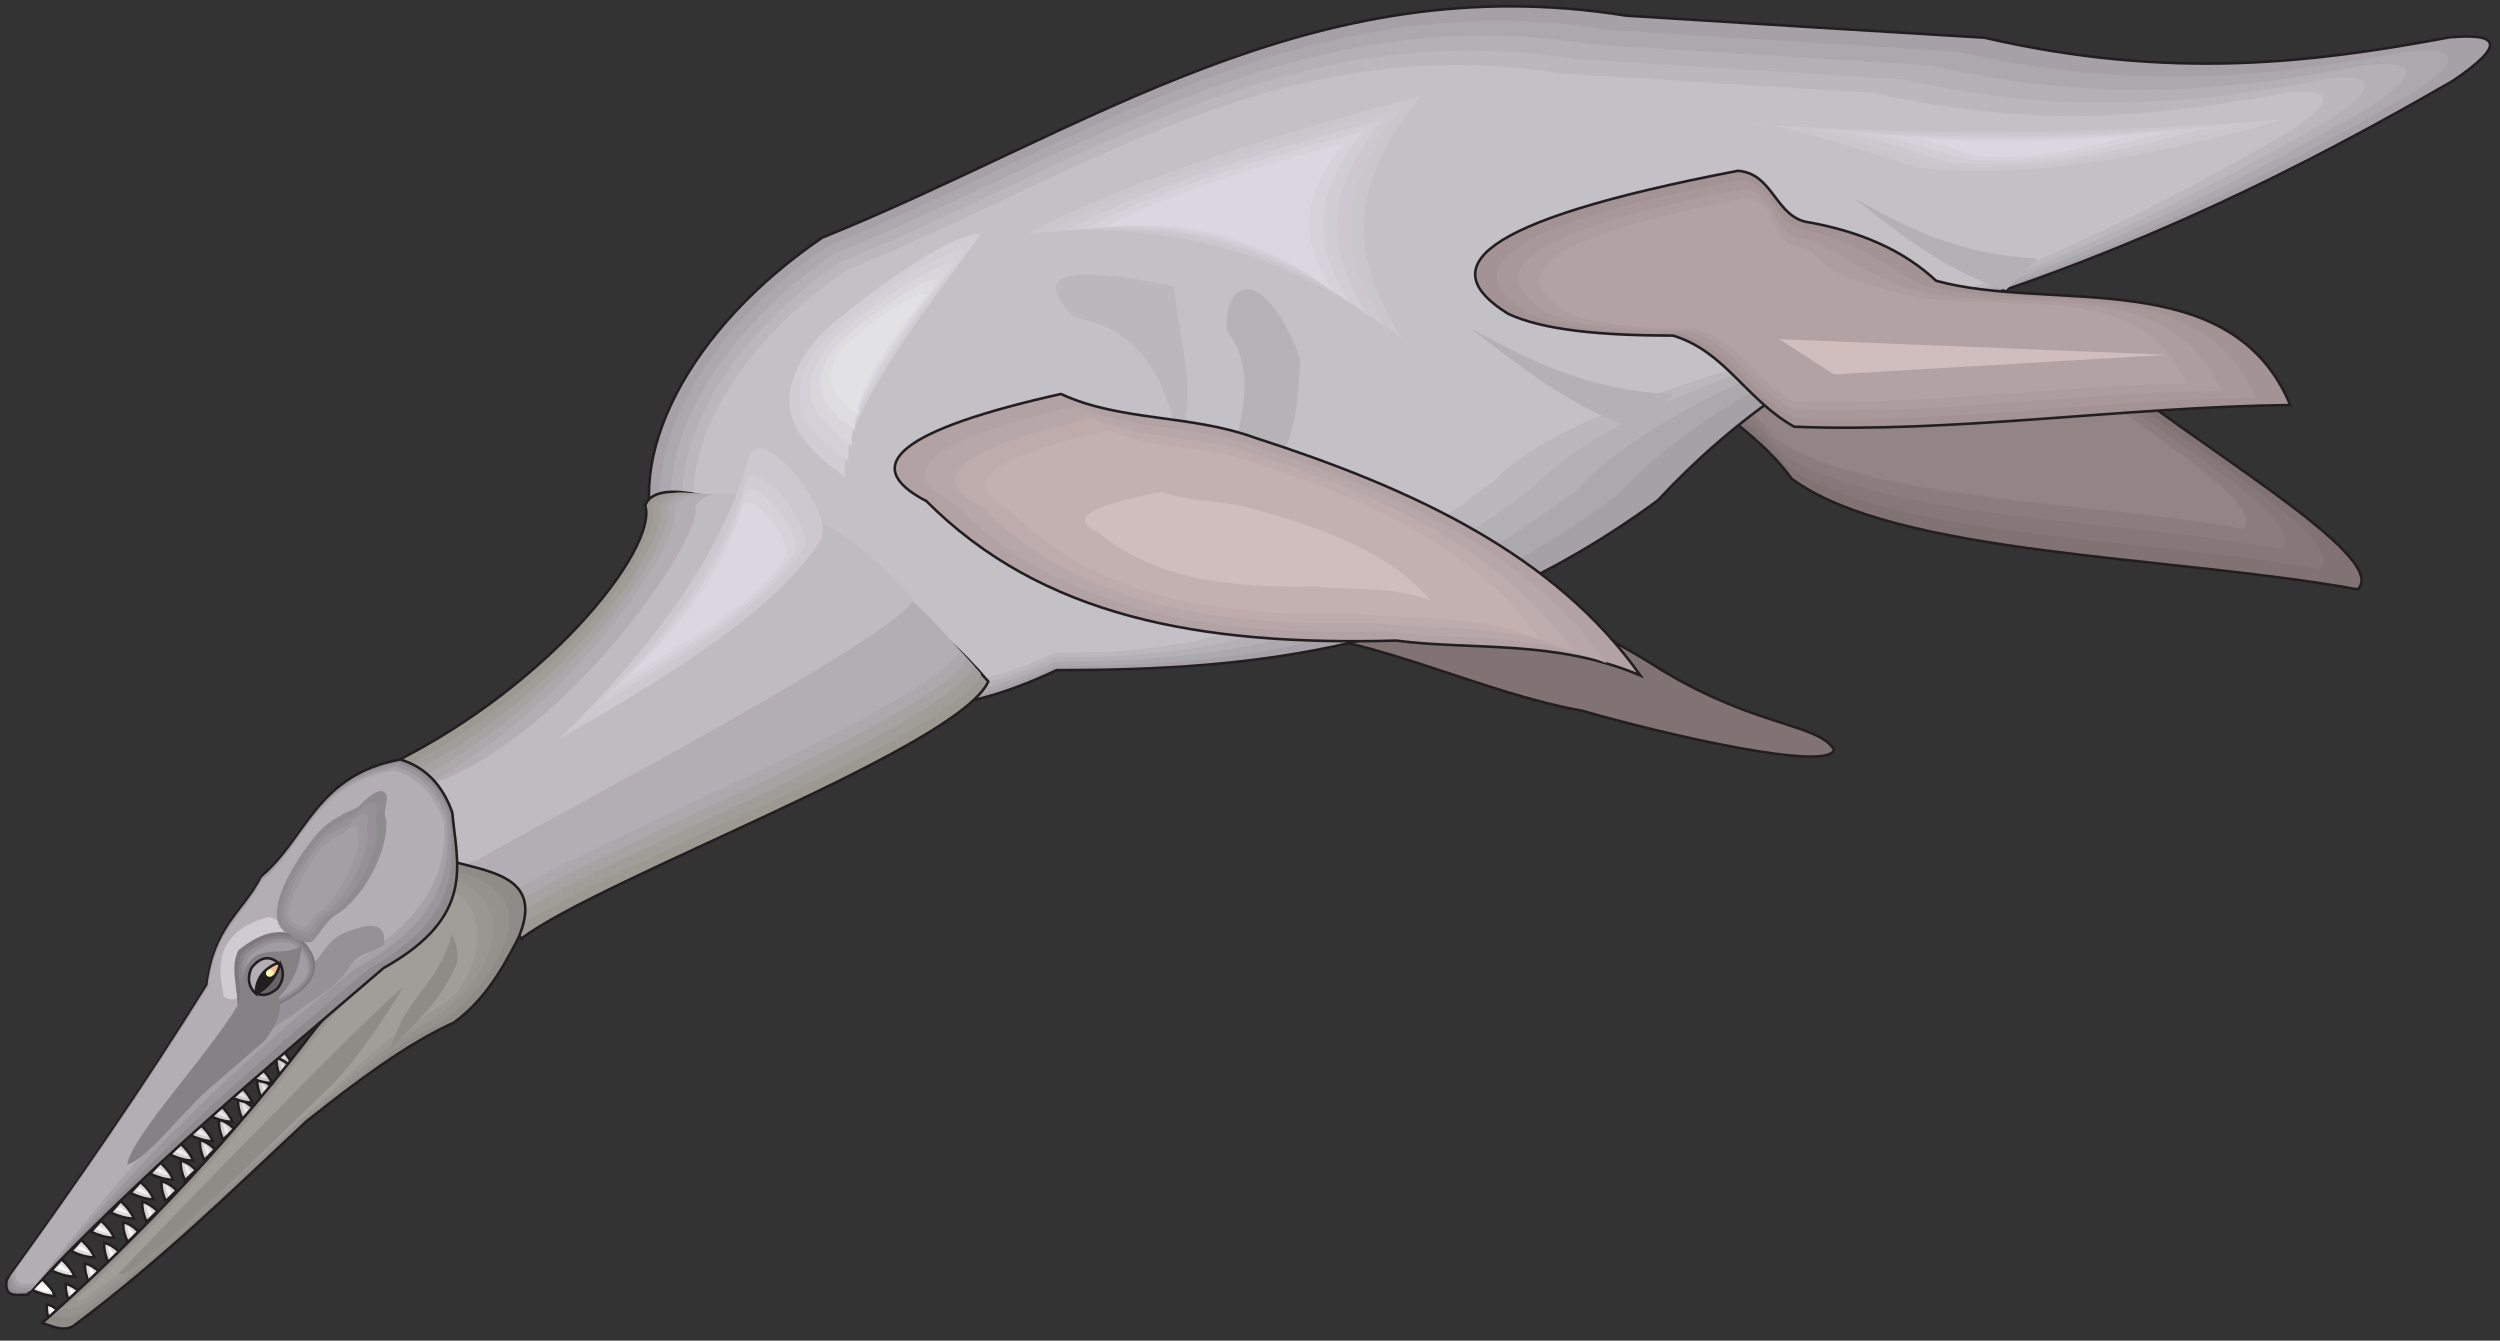 <?xml version="1.0" encoding="UTF-8" standalone="no"?>
<!-- Created with Inkscape (http://www.inkscape.org/) -->

<svg
   xmlns:dc="http://purl.org/dc/elements/1.1/"
   xmlns:cc="http://creativecommons.org/ns#"
   xmlns:rdf="http://www.w3.org/1999/02/22-rdf-syntax-ns#"
   xmlns:svg="http://www.w3.org/2000/svg"
   xmlns="http://www.w3.org/2000/svg"
   xmlns:sodipodi="http://sodipodi.sourceforge.net/DTD/sodipodi-0.dtd"
   xmlns:inkscape="http://www.inkscape.org/namespaces/inkscape"
   id="svg6929"
   version="1.1"
   inkscape:version="0.48.1 "
   width="258.75"
   height="138.75"
   xml:space="preserve"
   sodipodi:docname="Palonius_Philarchus.pdf"><rect width="100%" height="100%" fill="#333333" stroke="none"/><defs
     id="defs6933"><clipPath
       clipPathUnits="userSpaceOnUse"
       id="clipPath6945"><path
         d="M 0,0 862,0 862,462 0,462 0,0 z"
         id="path6947" /></clipPath></defs><sodipodi:namedview
     pagecolor="#ffffff"
     bordercolor="#666666"
     borderopacity="1"
     objecttolerance="10"
     gridtolerance="10"
     guidetolerance="10"
     inkscape:pageopacity="0"
     inkscape:pageshadow="2"
     inkscape:window-width="640"
     inkscape:window-height="480"
     id="namedview6931"
     showgrid="false"
     inkscape:zoom="1.8550725"
     inkscape:cx="129.375"
     inkscape:cy="69.375"
     inkscape:window-x="321"
     inkscape:window-y="102"
     inkscape:window-maximized="0"
     inkscape:current-layer="g6937" /><g
     id="g6937"
     inkscape:groupmode="layer"
     inkscape:label="Palonius_Philarchus"
     transform="matrix(1.25,0,0,-1.25,0,138.75)"><g
       id="g6939"
       transform="scale(0.24,0.24)"><g
         id="g6941"><g
           id="g6943"
           clip-path="url(#clipPath6945)"><path
             d="m 442.762,244.191 c -50.223,8.84 -100.692,5.278 -83.5,32.047 12.156,4.297 51.574,13.016 90.746,8.961 41.015,-17.926 83.254,-28.117 123.285,-53.902 32.789,-19.77 53.664,-18.293 59.434,-27.383 -1.473,-7.855 -57.957,5.035 -86.938,13.387 -34.383,6.137 -69.871,24.679 -103.027,26.89"
             style="fill:#817374;fill-opacity:1;fill-rule:nonzero;stroke:none"
             id="path6949" /><path
             d="m 442.762,244.191 c -50.223,8.84 -100.692,5.278 -83.5,32.047 12.156,4.297 51.574,13.016 90.746,8.961 41.015,-17.926 83.254,-28.117 123.285,-53.902 32.789,-19.77 53.664,-18.293 59.434,-27.383 -1.473,-7.855 -57.957,5.035 -86.938,13.387 -34.383,6.137 -69.871,24.679 -103.027,26.89 z"
             style="fill:none;stroke:#231f20;stroke-opacity:1;stroke-width:0.9;stroke-linecap:butt;stroke-linejoin:miter;stroke-miterlimit:4;stroke-dasharray:none"
             id="path6951" /><path
             d="m 631.621,376.922 c -23.945,-9.086 -49.117,-16.945 -51.082,-45.309 12.281,-11.297 27.629,-20.383 37.574,-34.258 35.981,-26.644 131.27,-26.519 195.246,-38.187 12.282,11.176 -59.679,51.816 -89.519,77.727 -16.332,3.683 -32.047,-2.336 -48.75,10.925 -14.488,9.7 -27.871,34.996 -43.469,29.102"
             style="fill:#817374;fill-opacity:1;fill-rule:nonzero;stroke:none"
             id="path6953" /><path
             d="m 631.621,376.922 c -23.945,-9.086 -49.117,-16.945 -51.082,-45.309 12.281,-11.297 27.629,-20.383 37.574,-34.258 35.981,-26.644 131.27,-26.519 195.246,-38.187 12.282,11.176 -59.679,51.816 -89.519,77.727 -16.332,3.683 -32.047,-2.336 -48.75,10.925 -14.488,9.7 -27.871,34.996 -43.469,29.102 z"
             style="fill:none;stroke:#231f20;stroke-opacity:1;stroke-width:0.9;stroke-linecap:butt;stroke-linejoin:miter;stroke-miterlimit:4;stroke-dasharray:none"
             id="path6955" /><path
             d="m 628.676,377.289 c -22.473,-8.594 -46.293,-16.086 -48.137,-42.73 11.664,-10.68 26.031,-19.399 35.367,-32.414 34.012,-25.047 124.02,-25.047 184.313,-35.977 11.668,10.559 -56.364,48.871 -84.481,73.305 -15.351,3.437 -30.207,-2.211 -46.05,10.312 -13.629,9.211 -26.278,33.031 -41.012,27.504"
             style="fill:#867879;fill-opacity:1;fill-rule:nonzero;stroke:none"
             id="path6957" /><path
             d="m 625.852,377.66 c -21.243,-8.105 -43.594,-15.105 -45.313,-40.277 10.93,-9.945 24.559,-18.172 33.277,-30.449 31.926,-23.575 116.532,-23.454 173.266,-33.766 10.926,9.945 -52.926,45.922 -79.449,68.883 -14.488,3.316 -28.367,-2.086 -43.223,9.699 -12.894,8.594 -24.805,31.066 -38.558,25.91"
             style="fill:#8b7d7e;fill-opacity:1;fill-rule:nonzero;stroke:none"
             id="path6959" /><path
             d="m 622.902,377.902 c -19.769,-7.488 -40.765,-14.117 -42.363,-37.57 10.191,-9.457 22.965,-17.066 31.191,-28.488 29.84,-22.102 109.043,-22.102 162.211,-31.801 10.192,9.332 -49.609,43.098 -74.414,64.586 -13.507,3.07 -26.523,-1.965 -40.523,9.086 -12.031,8.105 -23.082,29.101 -36.102,24.187"
             style="fill:#938485;fill-opacity:1;fill-rule:nonzero;stroke:none"
             id="path6961" /><path
             d="m 227.75,272.063 c -13.754,32.167 10.066,77.23 55.871,108.417 92.465,37.454 168.965,93.934 277.395,76.622 41.257,-2.579 82.394,-5.157 123.656,-7.614 63.73,-14.734 113.094,-8.718 160.367,0.121 16.578,1.477 20.262,-2.086 1.231,-14.976 C 793.836,404.301 737.594,376.43 670.918,355.68 630.395,340.945 598.344,318.23 571.945,289.867 501.09,237.805 432.695,231.297 364.543,231.297 291.234,197.039 290.742,243.945 227.75,272.063"
             style="fill:#a5a1a7;fill-opacity:1;fill-rule:nonzero;stroke:none"
             id="path6963" /><path
             d="m 227.75,272.063 c -13.754,32.167 10.066,77.23 55.871,108.417 92.465,37.454 168.965,93.934 277.395,76.622 41.257,-2.579 82.394,-5.157 123.656,-7.614 63.73,-14.734 113.094,-8.718 160.367,0.121 16.578,1.477 20.262,-2.086 1.231,-14.976 C 793.836,404.301 737.594,376.43 670.918,355.68 630.395,340.945 598.344,318.23 571.945,289.867 501.09,237.805 432.695,231.297 364.543,231.297 291.234,197.039 290.742,243.945 227.75,272.063 z"
             style="fill:none;stroke:#231f20;stroke-opacity:1;stroke-width:0.9;stroke-linecap:butt;stroke-linejoin:miter;stroke-miterlimit:4;stroke-dasharray:none"
             id="path6965" /><path
             d="m 231.434,272.309 c -13.387,31.308 9.824,75.144 54.273,105.351 89.887,36.465 164.18,91.227 269.535,74.528 40.031,-2.579 79.942,-5.032 119.973,-7.489 62.012,-14.242 109.902,-8.472 155.828,0.121 16.086,1.477 19.77,-2.086 1.227,-14.488 C 781.309,400.863 726.664,373.73 661.953,353.594 622.535,339.348 583.117,318.844 557.578,291.34 488.688,240.75 430.484,232.77 364.297,232.77 293.078,199.496 292.586,245.051 231.434,272.309"
             style="fill:#aca9ae;fill-opacity:1;fill-rule:nonzero;stroke:none"
             id="path6967" /><path
             d="m 235.117,272.676 c -13.015,30.328 9.578,72.812 52.68,102.281 87.183,35.238 159.387,88.406 261.551,72.199 38.804,-2.457 77.73,-4.789 116.535,-7.246 60.168,-13.875 106.707,-8.226 151.281,0.246 15.473,1.352 19.035,-2.086 1.106,-14.121 C 768.785,397.305 715.859,371.152 652.988,351.504 614.801,337.629 568.016,319.457 543.211,292.813 476.41,243.699 428.398,234.246 364.176,234.246 c -69.137,-32.293 -69.625,11.91 -129.059,38.43"
             style="fill:#b3b0b6;fill-opacity:1;fill-rule:nonzero;stroke:none"
             id="path6969" /><path
             d="m 238.801,273.043 c -12.524,29.348 9.332,70.605 51.082,99.09 84.605,34.258 154.601,85.828 253.695,69.988 37.574,-2.332 75.274,-4.668 112.973,-7 58.328,-13.383 103.39,-7.98 146.617,0.246 15.102,1.352 18.543,-1.965 1.105,-13.75 -47.89,-27.75 -99.343,-53.168 -160.25,-72.199 C 606.941,336.035 552.91,320.07 528.844,294.285 464.008,246.645 426.188,235.719 363.93,235.719 296.883,204.406 296.391,247.258 238.801,273.043"
             style="fill:#bab7bd;fill-opacity:1;fill-rule:nonzero;stroke:none"
             id="path6971" /><path
             d="m 242.609,273.289 c -12.281,28.488 8.961,68.516 49.485,96.02 81.906,33.273 149.566,83.125 245.59,67.902 36.468,-2.336 72.941,-4.543 109.41,-6.879 56.488,-12.891 100.203,-7.613 142.074,0.246 14.613,1.352 17.93,-1.965 1.105,-13.262 -46.418,-26.886 -96.269,-51.57 -155.214,-69.988 -35.977,-13.012 -97.254,-26.519 -120.582,-51.566 -62.625,-46.168 -90.379,-58.449 -150.793,-58.571 -64.957,-30.207 -65.329,11.297 -121.075,36.098"
             style="fill:#c3c0c6;fill-opacity:1;fill-rule:nonzero;stroke:none"
             id="path6973" /><path
             d="m 639.48,394.234 c 18.665,-10.683 38.313,-20.015 63.485,-20.875 -3.559,-3.683 -7.242,-7.242 -10.926,-10.925 -19.773,6.015 -36.101,19.031 -52.559,31.8"
             style="fill:#b3b0b6;fill-opacity:1;fill-rule:nonzero;stroke:none"
             id="path6975" /><path
             d="m 370.559,352.977 c 21.98,-3.438 31.683,-20.379 36.101,-43.465 6.879,18.91 0.246,33.152 -1.594,54.148 -41.875,8.719 -47.398,3.07 -34.507,-10.683"
             style="fill:#bab7bd;fill-opacity:1;fill-rule:nonzero;stroke:none"
             id="path6977" /><path
             d="m 423.238,348.434 c 12.157,-15.469 3.071,-35.606 -1.226,-56.848 20.508,6.141 25.539,17.312 26.523,47.394 -11.91,31.801 -26.402,28.118 -25.297,9.454"
             style="fill:#b5b2b8;fill-opacity:1;fill-rule:nonzero;stroke:none"
             id="path6979" /><path
             d="m 599.574,403.566 c -92.465,-17.683 -104.254,-33.89 -79.203,-49.359 12.031,-5.648 32.539,-7.492 56.852,-7.492 18.05,-5.524 24.929,-21.856 41.75,-31.434 55.382,-2.207 112.726,6.754 171.179,7.492 -20.507,48.868 -82.398,31.922 -122.183,42.852 -11.418,10.684 -26.278,16.945 -43.715,20.137 -11.789,1.472 -12.277,16.945 -24.68,17.804"
             style="fill:#a39394;fill-opacity:1;fill-rule:nonzero;stroke:none"
             id="path6981" /><path
             d="m 599.574,403.566 c -92.465,-17.683 -104.254,-33.89 -79.203,-49.359 12.031,-5.648 32.539,-7.492 56.852,-7.492 18.05,-5.524 24.929,-21.856 41.75,-31.434 55.382,-2.207 112.726,6.754 171.179,7.492 -20.507,48.868 -82.398,31.922 -122.183,42.852 -11.418,10.684 -26.278,16.945 -43.715,20.137 -11.789,1.472 -12.277,16.945 -24.68,17.804 z"
             style="fill:none;stroke:#231f20;stroke-opacity:1;stroke-width:0.9;stroke-linecap:butt;stroke-linejoin:miter;stroke-miterlimit:4;stroke-dasharray:none"
             id="path6983" /><path
             d="M 600.801,400.375 C 514.598,383.922 503.672,368.816 527,354.453 c 11.176,-5.281 30.332,-7 52.926,-7 16.824,-5.035 23.207,-20.383 38.926,-29.223 51.574,-2.089 104.988,6.383 159.386,7 -19.156,45.551 -77.605,28.852 -114.812,38.922 -18.664,10.067 -24.926,15.84 -40.524,18.911 -11.05,1.347 -10.679,16.574 -22.101,17.312"
             style="fill:#a89899;fill-opacity:1;fill-rule:nonzero;stroke:none"
             id="path6985" /><path
             d="m 601.906,397.305 c -79.816,-15.227 -89.886,-29.223 -68.273,-42.61 10.312,-4.91 27.996,-6.382 48.996,-6.382 15.594,-4.79 21.488,-18.911 35.976,-27.137 47.891,-1.965 97.254,5.894 147.723,6.508 -17.805,42.117 -72.816,25.664 -107.324,35.117 -26.031,9.211 -23.699,14.613 -37.574,17.437 -10.313,1.227 -8.84,16.328 -19.524,17.067"
             style="fill:#ad9d9e;fill-opacity:1;fill-rule:nonzero;stroke:none"
             id="path6987" /><path
             d="m 603.133,394.234 c -73.555,-14.121 -82.887,-26.89 -62.992,-39.293 9.578,-4.418 25.91,-5.89 45.187,-5.89 14.367,-4.301 19.77,-17.317 33.156,-24.926 43.961,-1.719 89.516,5.402 135.934,6.016 -16.332,38.8 -68.152,22.593 -99.832,31.308 -33.523,8.473 -22.473,13.387 -34.629,15.965 -9.457,1.227 -7.121,16.082 -16.824,16.82"
             style="fill:#b3a2a3;fill-opacity:1;fill-rule:nonzero;stroke:none"
             id="path6989" /><path
             d="m 319.602,289.621 c -23.946,12.402 -8.473,24.68 46.414,36.957 20.754,-9.574 44.699,-6.996 66.925,-15.101 54.52,-17.559 103.637,-40.399 132.985,-82.02 -29.594,12.523 -57.711,8.594 -84.235,12.031 -67.785,-1.84 -122.304,8.227 -162.089,48.133"
             style="fill:#b3a2a3;fill-opacity:1;fill-rule:nonzero;stroke:none"
             id="path6991" /><path
             d="m 319.602,289.621 c -23.946,12.402 -8.473,24.68 46.414,36.957 20.754,-9.574 44.699,-6.996 66.925,-15.101 54.52,-17.559 103.637,-40.399 132.985,-82.02 -29.594,12.523 -57.711,8.594 -84.235,12.031 -67.785,-1.84 -122.304,8.227 -162.089,48.133 z"
             style="fill:none;stroke:#231f20;stroke-opacity:1;stroke-width:0.9;stroke-linecap:butt;stroke-linejoin:miter;stroke-miterlimit:4;stroke-dasharray:none"
             id="path6993" /><path
             d="m 329.18,288.637 c -21.981,11.297 -7.739,22.472 42.484,33.769 18.91,-8.718 40.77,-6.386 61.152,-13.754 49.856,-16.086 94.676,-36.957 121.567,-75.023 -27.137,11.422 -52.801,7.738 -76.992,11.051 -62.012,-1.719 -111.864,7.367 -148.211,43.957"
             style="fill:#b8a7a8;fill-opacity:1;fill-rule:nonzero;stroke:none"
             id="path6995" /><path
             d="m 338.633,287.656 c -19.891,10.192 -7,20.383 38.558,30.574 17.192,-7.859 36.961,-5.773 55.504,-12.402 45.067,-14.609 85.832,-33.519 110.145,-68.023 -24.559,10.312 -47.887,7 -69.867,9.945 -56.243,-1.594 -101.309,6.754 -134.34,39.906"
             style="fill:#beacad;fill-opacity:1;fill-rule:nonzero;stroke:none"
             id="path6997" /><path
             d="m 348.09,286.672 c -17.805,9.211 -6.266,18.297 34.625,27.383 15.351,-7 33.156,-5.157 49.734,-11.172 40.524,-13.016 76.992,-29.961 98.848,-61.028 -22.102,9.333 -42.977,6.387 -62.625,8.965 -50.469,-1.351 -90.867,6.141 -120.582,35.852"
             style="fill:#c3b1b2;fill-opacity:1;fill-rule:nonzero;stroke:none"
             id="path6999" /><path
             d="m 379.277,278.57 c -11.05,4.789 -3.929,9.453 21.614,14.243 9.578,-3.684 20.629,-2.7 30.945,-5.77 25.293,-6.754 48.012,-15.594 61.641,-31.555 -13.75,4.785 -26.77,3.313 -39.047,4.664 -31.438,-0.738 -56.731,3.071 -75.153,18.418"
             style="fill:#d0bdbe;fill-opacity:1;fill-rule:nonzero;stroke:none"
             id="path7001" /><path
             d="m 179.859,138.715 c 28.489,21.242 150.668,65.691 161.106,88.652 -37.328,43.836 -111.742,78.34 -118.371,60.781 4.664,-14.734 -34.754,-65.199 -93.571,-91.968 16.946,-19.766 33.891,-37.817 50.836,-57.465"
             style="fill:#9c9892;fill-opacity:1;fill-rule:nonzero;stroke:none"
             id="path7003" /><path
             d="m 179.859,138.715 c 28.489,21.242 150.668,65.691 161.106,88.652 -37.328,43.836 -111.742,78.34 -118.371,60.781 4.664,-14.734 -34.754,-65.199 -93.571,-91.968 16.946,-19.766 33.891,-37.817 50.836,-57.465 z"
             style="fill:none;stroke:#231f20;stroke-opacity:1;stroke-width:0.9;stroke-linecap:butt;stroke-linejoin:miter;stroke-miterlimit:4;stroke-dasharray:none"
             id="path7005" /><path
             d="m 179.859,143.262 c 28.489,20.136 148.215,64.953 158.653,86.683 -36.348,43.344 -106.586,75.024 -113.465,57.957 4.668,-14 -37.207,-69.496 -96.024,-94.914 15.227,-22.347 31.188,-37.328 50.836,-49.726"
             style="fill:#a19d99;fill-opacity:1;fill-rule:nonzero;stroke:none"
             id="path7007" /><path
             d="m 179.859,147.805 c 28.489,18.906 145.758,64.215 156.196,84.718 -35.364,42.856 -101.43,71.707 -108.43,55.012 4.547,-13.14 -39.785,-73.672 -98.602,-97.617 13.629,-25.047 28.364,-37.082 50.836,-42.113"
             style="fill:#a7a3a2;fill-opacity:1;fill-rule:nonzero;stroke:none"
             id="path7009" /><path
             d="m 179.859,152.223 c 28.489,17.804 143.301,63.605 153.739,82.882 -34.383,42.481 -96.149,68.512 -103.516,52.184 4.668,-12.402 -42.242,-77.969 -101.059,-100.441 12.032,-27.75 25.665,-36.711 50.836,-34.625"
             style="fill:#aca8ab;fill-opacity:1;fill-rule:nonzero;stroke:none"
             id="path7011" /><path
             d="m 179.859,156.645 c 28.489,16.82 140.969,63.109 151.286,81.039 -33.403,41.992 -90.993,65.199 -98.606,49.359 4.664,-11.664 -44.699,-82.266 -103.516,-103.387 10.313,-30.207 22.961,-36.097 50.836,-27.011"
             style="fill:#b2aeb4;fill-opacity:1;fill-rule:nonzero;stroke:none"
             id="path7013" /><path
             d="m 164.387,165.605 c 22.472,13.262 142.441,75.516 150.672,89.758 -26.403,33.153 -69.258,44.696 -75.274,32.172 3.684,-9.09 -43.472,-78.586 -90.012,-95.16 8.227,-23.945 -7.488,-34.012 14.614,-26.77"
             style="fill:#bebbc1;fill-opacity:1;fill-rule:nonzero;stroke:none"
             id="path7015" /><path
             d="m 92.676,97.582 c 2.699,-1.226 5.277,-2.086 7.98,-2.086 -0.859,2.086 -2.457,4.176 -4.543,6.016 -1.105,-1.348 -2.332,-2.578 -3.438,-3.93"
             style="fill:#c8c7c7;fill-opacity:1;fill-rule:nonzero;stroke:none"
             id="path7017" /><path
             d="m 92.676,97.582 c 2.699,-1.226 5.277,-2.086 7.98,-2.086 -0.859,2.086 -2.457,4.176 -4.543,6.016 -1.105,-1.348 -2.332,-2.578 -3.438,-3.93 z"
             style="fill:none;stroke:#231f20;stroke-opacity:1;stroke-width:0.9;stroke-linecap:butt;stroke-linejoin:miter;stroke-miterlimit:4;stroke-dasharray:none"
             id="path7019" /><path
             d="m 94.269,98.566 c 1.477,-0.613 3.07,-1.227 4.547,-1.473 -0.371,0.859 -1.723,1.594 -2.828,2.453 -0.859,-0.367 -0.981,-0.613 -1.719,-0.981"
             style="fill:#e2e2e2;fill-opacity:1;fill-rule:nonzero;stroke:none"
             id="path7021" /><path
             d="m 96.848,90.586 c -0.981,2.207 -1.594,4.543 -1.473,6.996 1.965,-0.613 3.684,-1.719 5.281,-3.312 -1.351,-1.23 -2.578,-2.457 -3.808,-3.684"
             style="fill:#c8c7c7;fill-opacity:1;fill-rule:nonzero;stroke:none"
             id="path7023" /><path
             d="m 96.848,90.586 c -0.981,2.207 -1.594,4.543 -1.473,6.996 1.965,-0.613 3.684,-1.719 5.281,-3.312 -1.351,-1.23 -2.578,-2.457 -3.808,-3.684 z"
             style="fill:none;stroke:#231f20;stroke-opacity:1;stroke-width:0.9;stroke-linecap:butt;stroke-linejoin:miter;stroke-miterlimit:4;stroke-dasharray:none"
             id="path7025" /><path
             d="m 97.832,92.18 c -0.492,1.23 -0.984,2.578 -1.105,3.93 0.738,-0.246 1.351,-1.352 2.09,-2.332 -0.371,-0.613 -0.617,-0.859 -0.984,-1.598"
             style="fill:#e2e2e2;fill-opacity:1;fill-rule:nonzero;stroke:none"
             id="path7027" /><path
             d="m 90.219,83.586 c -0.984,2.211 -1.598,4.422 -1.473,6.875 1.965,-0.488 3.684,-1.594 5.281,-3.312 -1.23,-1.23 -2.582,-2.457 -3.808,-3.562"
             style="fill:#cac9c9;fill-opacity:1;fill-rule:nonzero;stroke:none"
             id="path7029" /><path
             d="m 90.219,83.586 c -0.984,2.211 -1.598,4.422 -1.473,6.875 1.965,-0.488 3.684,-1.594 5.281,-3.312 -1.23,-1.23 -2.582,-2.457 -3.808,-3.562 z"
             style="fill:none;stroke:#231f20;stroke-opacity:1;stroke-width:0.9;stroke-linecap:butt;stroke-linejoin:miter;stroke-miterlimit:4;stroke-dasharray:none"
             id="path7031" /><path
             d="m 91.203,85.184 c -0.492,1.227 -0.863,2.453 -1.105,3.805 0.734,-0.246 1.348,-1.352 2.086,-2.211 -0.367,-0.734 -0.613,-0.98 -0.981,-1.594"
             style="fill:#e5e4e4;fill-opacity:1;fill-rule:nonzero;stroke:none"
             id="path7033" /><path
             d="m 83.59,76.465 c -0.984,2.211 -1.598,4.543 -1.476,6.875 1.965,-0.492 3.684,-1.594 5.281,-3.191 -1.226,-1.226 -2.578,-2.457 -3.805,-3.684"
             style="fill:#cccbcc;fill-opacity:1;fill-rule:nonzero;stroke:none"
             id="path7035" /><path
             d="m 83.59,76.465 c -0.984,2.211 -1.598,4.543 -1.476,6.875 1.965,-0.492 3.684,-1.594 5.281,-3.191 -1.226,-1.226 -2.578,-2.457 -3.805,-3.684 z"
             style="fill:none;stroke:#231f20;stroke-opacity:1;stroke-width:0.9;stroke-linecap:butt;stroke-linejoin:miter;stroke-miterlimit:4;stroke-dasharray:none"
             id="path7037" /><path
             d="m 84.57,78.059 c -0.492,1.23 -0.859,2.457 -0.981,3.93 0.613,-0.242 1.348,-1.348 1.961,-2.332 -0.242,-0.734 -0.613,-0.859 -0.981,-1.598"
             style="fill:#e7e6e6;fill-opacity:1;fill-rule:nonzero;stroke:none"
             id="path7039" /><path
             d="m 76.957,69.344 c -0.984,2.211 -1.598,4.543 -1.351,6.875 1.844,-0.492 3.684,-1.598 5.16,-3.192 -1.23,-1.23 -2.457,-2.457 -3.809,-3.683"
             style="fill:#cfcece;fill-opacity:1;fill-rule:nonzero;stroke:none"
             id="path7041" /><path
             d="m 76.957,69.344 c -0.984,2.211 -1.598,4.543 -1.351,6.875 1.844,-0.492 3.684,-1.598 5.16,-3.192 -1.23,-1.23 -2.457,-2.457 -3.809,-3.683 z"
             style="fill:none;stroke:#231f20;stroke-opacity:1;stroke-width:0.9;stroke-linecap:butt;stroke-linejoin:miter;stroke-miterlimit:4;stroke-dasharray:none"
             id="path7043" /><path
             d="m 78.062,70.938 c -0.613,1.23 -0.984,2.582 -1.105,3.93 0.738,-0.246 1.352,-1.348 1.965,-2.332 -0.246,-0.738 -0.613,-0.859 -0.859,-1.598"
             style="fill:#e9e9e9;fill-opacity:1;fill-rule:nonzero;stroke:none"
             id="path7045" /><path
             d="m 70.449,62.223 c -0.984,2.332 -1.598,4.543 -1.473,6.996 1.965,-0.613 3.684,-1.594 5.156,-3.312 -1.226,-1.23 -2.457,-2.457 -3.684,-3.684"
             style="fill:#d1d0d0;fill-opacity:1;fill-rule:nonzero;stroke:none"
             id="path7047" /><path
             d="m 70.449,62.223 c -0.984,2.332 -1.598,4.543 -1.473,6.996 1.965,-0.613 3.684,-1.594 5.156,-3.312 -1.226,-1.23 -2.457,-2.457 -3.684,-3.684 z"
             style="fill:none;stroke:#231f20;stroke-opacity:1;stroke-width:0.9;stroke-linecap:butt;stroke-linejoin:miter;stroke-miterlimit:4;stroke-dasharray:none"
             id="path7049" /><path
             d="m 71.43,63.816 c -0.488,1.352 -0.981,2.578 -1.105,3.93 0.738,-0.246 1.352,-1.352 2.09,-2.211 -0.367,-0.734 -0.613,-0.981 -0.984,-1.719"
             style="fill:#ebebeb;fill-opacity:1;fill-rule:nonzero;stroke:none"
             id="path7051" /><path
             d="m 63.816,55.223 c -0.981,2.211 -1.594,4.422 -1.473,6.875 1.965,-0.492 3.683,-1.594 5.281,-3.316 -1.352,-1.227 -2.578,-2.332 -3.809,-3.559"
             style="fill:#d3d2d2;fill-opacity:1;fill-rule:nonzero;stroke:none"
             id="path7053" /><path
             d="m 63.816,55.223 c -0.981,2.211 -1.594,4.422 -1.473,6.875 1.965,-0.492 3.683,-1.594 5.281,-3.316 -1.352,-1.227 -2.578,-2.332 -3.809,-3.559 z"
             style="fill:none;stroke:#231f20;stroke-opacity:1;stroke-width:0.9;stroke-linecap:butt;stroke-linejoin:miter;stroke-miterlimit:4;stroke-dasharray:none"
             id="path7055" /><path
             d="m 64.801,56.82 c -0.492,1.227 -0.984,2.453 -1.105,3.926 0.738,-0.367 1.352,-1.473 2.086,-2.332 -0.367,-0.734 -0.613,-0.981 -0.981,-1.594"
             style="fill:#ededed;fill-opacity:1;fill-rule:nonzero;stroke:none"
             id="path7057" /><path
             d="m 57.188,48.102 c -0.984,2.211 -1.598,4.543 -1.473,6.875 1.965,-0.492 3.684,-1.598 5.277,-3.191 -1.227,-1.23 -2.578,-2.457 -3.805,-3.684"
             style="fill:#d5d4d5;fill-opacity:1;fill-rule:nonzero;stroke:none"
             id="path7059" /><path
             d="m 57.188,48.102 c -0.984,2.211 -1.598,4.543 -1.473,6.875 1.965,-0.492 3.684,-1.598 5.277,-3.191 -1.227,-1.23 -2.578,-2.457 -3.805,-3.684 z"
             style="fill:none;stroke:#231f20;stroke-opacity:1;stroke-width:0.9;stroke-linecap:butt;stroke-linejoin:miter;stroke-miterlimit:4;stroke-dasharray:none"
             id="path7061" /><path
             d="m 58.168,49.695 c -0.488,1.23 -0.859,2.582 -1.105,3.93 0.738,-0.246 1.477,-1.348 2.09,-2.332 -0.367,-0.738 -0.613,-0.859 -0.984,-1.598"
             style="fill:#f0efef;fill-opacity:1;fill-rule:nonzero;stroke:none"
             id="path7063" /><path
             d="m 50.555,40.98 c -0.981,2.207 -1.594,4.543 -1.473,6.996 1.965,-0.613 3.684,-1.719 5.281,-3.312 -1.23,-1.23 -2.457,-2.457 -3.809,-3.684"
             style="fill:#d7d7d7;fill-opacity:1;fill-rule:nonzero;stroke:none"
             id="path7065" /><path
             d="m 50.555,40.98 c -0.981,2.207 -1.594,4.543 -1.473,6.996 1.965,-0.613 3.684,-1.719 5.281,-3.312 -1.23,-1.23 -2.457,-2.457 -3.809,-3.684 z"
             style="fill:none;stroke:#231f20;stroke-opacity:1;stroke-width:0.9;stroke-linecap:butt;stroke-linejoin:miter;stroke-miterlimit:4;stroke-dasharray:none"
             id="path7067" /><path
             d="m 51.66,42.574 c -0.613,1.23 -0.981,2.578 -1.105,3.93 0.617,-0.246 1.352,-1.352 1.965,-2.332 -0.246,-0.613 -0.613,-0.859 -0.859,-1.598"
             style="fill:#f2f2f2;fill-opacity:1;fill-rule:nonzero;stroke:none"
             id="path7069" /><path
             d="m 44.047,33.98 c -0.981,2.211 -1.719,4.422 -1.473,6.875 1.844,-0.492 3.684,-1.594 5.156,-3.312 -1.227,-1.23 -2.453,-2.457 -3.684,-3.562"
             style="fill:#dad9d9;fill-opacity:1;fill-rule:nonzero;stroke:none"
             id="path7071" /><path
             d="m 44.047,33.98 c -0.981,2.211 -1.719,4.422 -1.473,6.875 1.844,-0.492 3.684,-1.594 5.156,-3.312 -1.227,-1.23 -2.453,-2.457 -3.684,-3.562 z"
             style="fill:none;stroke:#231f20;stroke-opacity:1;stroke-width:0.9;stroke-linecap:butt;stroke-linejoin:miter;stroke-miterlimit:4;stroke-dasharray:none"
             id="path7073" /><path
             d="m 45.031,35.578 c -0.613,1.227 -0.984,2.453 -1.105,3.805 0.734,-0.246 1.351,-1.351 2.086,-2.211 -0.367,-0.734 -0.734,-0.981 -0.98,-1.594"
             style="fill:#f4f4f4;fill-opacity:1;fill-rule:nonzero;stroke:none"
             id="path7075" /><path
             d="m 37.418,26.859 c -0.984,2.211 -1.598,4.543 -1.477,6.875 1.965,-0.492 3.688,-1.598 5.281,-3.191 -1.352,-1.227 -2.578,-2.457 -3.805,-3.684"
             style="fill:#dcdbdb;fill-opacity:1;fill-rule:nonzero;stroke:none"
             id="path7077" /><path
             d="m 37.418,26.859 c -0.984,2.211 -1.598,4.543 -1.477,6.875 1.965,-0.492 3.688,-1.598 5.281,-3.191 -1.352,-1.227 -2.578,-2.457 -3.805,-3.684 z"
             style="fill:none;stroke:#231f20;stroke-opacity:1;stroke-width:0.9;stroke-linecap:butt;stroke-linejoin:miter;stroke-miterlimit:4;stroke-dasharray:none"
             id="path7079" /><path
             d="m 38.398,28.457 c -0.492,1.227 -0.98,2.453 -1.105,3.926 0.738,-0.246 1.351,-1.473 2.09,-2.332 -0.371,-0.734 -0.617,-0.859 -0.984,-1.594"
             style="fill:#f6f6f6;fill-opacity:1;fill-rule:nonzero;stroke:none"
             id="path7081" /><path
             d="m 30.785,19.738 c -0.981,2.207 -1.594,4.543 -1.473,6.875 1.965,-0.492 3.684,-1.598 5.281,-3.191 -1.23,-1.23 -2.578,-2.457 -3.809,-3.684"
             style="fill:#deddde;fill-opacity:1;fill-rule:nonzero;stroke:none"
             id="path7083" /><path
             d="m 30.785,19.738 c -0.981,2.207 -1.594,4.543 -1.473,6.875 1.965,-0.492 3.684,-1.598 5.281,-3.191 -1.23,-1.23 -2.578,-2.457 -3.809,-3.684 z"
             style="fill:none;stroke:#231f20;stroke-opacity:1;stroke-width:0.9;stroke-linecap:butt;stroke-linejoin:miter;stroke-miterlimit:4;stroke-dasharray:none"
             id="path7085" /><path
             d="m 31.77,21.332 c -0.492,1.23 -0.859,2.578 -1.105,3.93 0.734,-0.246 1.351,-1.351 2.086,-2.332 -0.367,-0.738 -0.613,-0.859 -0.981,-1.598"
             style="fill:#f8f8f8;fill-opacity:1;fill-rule:nonzero;stroke:none"
             id="path7087" /><path
             d="m 24.156,12.617 c -0.984,2.332 -1.598,4.543 -1.473,6.996 1.961,-0.613 3.684,-1.594 5.277,-3.312 -1.226,-1.23 -2.578,-2.457 -3.805,-3.684"
             style="fill:#e0e0e0;fill-opacity:1;fill-rule:nonzero;stroke:none"
             id="path7089" /><path
             d="m 24.156,12.617 c -0.984,2.332 -1.598,4.543 -1.473,6.996 1.961,-0.613 3.684,-1.594 5.277,-3.312 -1.226,-1.23 -2.578,-2.457 -3.805,-3.684 z"
             style="fill:none;stroke:#231f20;stroke-opacity:1;stroke-width:0.9;stroke-linecap:butt;stroke-linejoin:miter;stroke-miterlimit:4;stroke-dasharray:none"
             id="path7091" /><path
             d="m 25.137,14.211 c -0.492,1.352 -0.859,2.578 -0.98,3.93 0.613,-0.246 1.348,-1.351 1.965,-2.211 -0.246,-0.734 -0.617,-0.981 -0.984,-1.719"
             style="fill:#fbfbfb;fill-opacity:1;fill-rule:nonzero;stroke:none"
             id="path7093" /><path
             d="M 17.523,5.617 C 16.543,7.828 15.926,10.039 16.172,12.492 18.016,12 19.734,10.898 21.332,9.176 20.102,7.949 18.875,6.844 17.523,5.617"
             style="fill:#e2e2e2;fill-opacity:1;fill-rule:nonzero;stroke:none"
             id="path7095" /><path
             d="M 17.523,5.617 C 16.543,7.828 15.926,10.039 16.172,12.492 18.016,12 19.734,10.898 21.332,9.176 20.102,7.949 18.875,6.844 17.523,5.617 z"
             style="fill:none;stroke:#231f20;stroke-opacity:1;stroke-width:0.9;stroke-linecap:butt;stroke-linejoin:miter;stroke-miterlimit:4;stroke-dasharray:none"
             id="path7097" /><path
             d="M 18.629,7.215 C 18.016,8.441 17.648,9.668 17.523,11.02 18.137,10.773 18.875,9.668 19.488,8.809 19.242,8.074 18.875,7.828 18.629,7.215"
             style="fill:#ffffff;fill-opacity:1;fill-rule:nonzero;stroke:none"
             id="path7099" /><path
             d="M 18.629,7.215 C 18.016,8.441 17.648,9.668 17.523,11.02 18.137,10.773 18.875,9.668 19.488,8.809 19.242,8.074 18.875,7.828 18.629,7.215 z"
             style="fill:none;stroke:#ffffff;stroke-opacity:1;stroke-width:0.9;stroke-linecap:butt;stroke-linejoin:miter;stroke-miterlimit:4;stroke-dasharray:none"
             id="path7101" /><path
             d="m 109.008,107.898 c 16.945,19.766 31.801,37.325 48.75,56.973 14.121,-3.683 29.59,-6.262 20.996,-26.156 -6.508,-12.77 -12.649,-21.977 -22.102,-28.977 C 140.32,102.371 123.004,89.356 105.691,75.606 79.781,51.414 55.469,27.473 25.262,5.004 21.945,3.16 18.629,4.633 14.578,6.109 49.203,36.684 82.113,72.289 109.008,107.898"
             style="fill:#8f8b87;fill-opacity:1;fill-rule:nonzero;stroke:none"
             id="path7103" /><path
             d="m 109.008,107.898 c 16.945,19.766 31.801,37.325 48.75,56.973 14.121,-3.683 29.59,-6.262 20.996,-26.156 -6.508,-12.77 -12.649,-21.977 -22.102,-28.977 C 140.32,102.371 123.004,89.356 105.691,75.606 79.781,51.414 55.469,27.473 25.262,5.004 21.945,3.16 18.629,4.633 14.578,6.109 49.203,36.684 82.113,72.289 109.008,107.898 z"
             style="fill:none;stroke:#231f20;stroke-opacity:1;stroke-width:0.9;stroke-linecap:butt;stroke-linejoin:miter;stroke-miterlimit:4;stroke-dasharray:none"
             id="path7105" /><path
             d="m 108.391,106.055 c 15.843,18.418 31.683,37.941 47.523,56.238 13.016,-3.438 25.172,-9.211 17.191,-27.629 C 167.09,122.879 161.07,116.246 152.352,109.863 137.125,102.984 121.41,88.988 105.324,76.219 81.379,53.75 56.328,30.297 28.328,9.422 25.262,7.703 22.191,7.457 18.383,8.688 50.555,37.172 83.465,73.148 108.391,106.055"
             style="fill:#95918d;fill-opacity:1;fill-rule:nonzero;stroke:none"
             id="path7107" /><path
             d="m 107.902,104.336 c 14.489,17.066 31.559,38.434 46.047,55.379 12.035,-3.195 20.875,-11.91 13.387,-28.981 -5.527,-10.925 -11.301,-14.976 -19.402,-20.871 C 134.059,103.602 119.813,88.621 104.953,76.832 82.852,56.203 57.188,32.996 31.398,13.844 28.574,12.246 25.75,10.281 22.312,11.387 51.906,37.543 84.816,74.008 107.902,104.336"
             style="fill:#9a9692;fill-opacity:1;fill-rule:nonzero;stroke:none"
             id="path7109" /><path
             d="m 107.285,102.617 c 13.266,15.594 31.438,39.047 44.699,54.395 10.93,-2.824 16.454,-14.61 9.7,-30.328 -5.032,-9.946 -10.68,-11.297 -18.051,-16.821 C 130.863,104.09 118.215,88.25 104.707,77.445 84.449,58.539 58.047,35.82 34.469,18.266 31.891,16.789 29.312,12.984 26.121,14.09 53.133,38.031 86.168,74.867 107.285,102.617"
             style="fill:#a19d99;fill-opacity:1;fill-rule:nonzero;stroke:none"
             id="path7111" /><path
             d="m 85.922,90.953 c 2.578,-1.226 5.281,-2.086 7.98,-2.086 -0.98,2.086 -2.457,4.051 -4.668,5.891 -1.102,-1.226 -2.207,-2.578 -3.312,-3.805"
             style="fill:#cac9c9;fill-opacity:1;fill-rule:nonzero;stroke:none"
             id="path7113" /><path
             d="m 85.922,90.953 c 2.578,-1.226 5.281,-2.086 7.98,-2.086 -0.98,2.086 -2.457,4.051 -4.668,5.891 -1.102,-1.226 -2.207,-2.578 -3.312,-3.805 z"
             style="fill:none;stroke:#231f20;stroke-opacity:1;stroke-width:0.9;stroke-linecap:butt;stroke-linejoin:miter;stroke-miterlimit:4;stroke-dasharray:none"
             id="path7115" /><path
             d="m 87.516,91.938 c 1.477,-0.738 2.949,-1.23 4.547,-1.477 -0.371,0.738 -1.844,1.598 -2.949,2.332 -0.738,-0.242 -0.859,-0.613 -1.598,-0.856"
             style="fill:#e5e4e4;fill-opacity:1;fill-rule:nonzero;stroke:none"
             id="path7117" /><path
             d="m 79.043,84.324 c 2.703,-1.351 5.406,-2.211 7.984,-2.211 -0.859,2.211 -2.457,4.176 -4.543,6.016 -1.105,-1.227 -2.336,-2.578 -3.441,-3.805"
             style="fill:#cccbcc;fill-opacity:1;fill-rule:nonzero;stroke:none"
             id="path7119" /><path
             d="m 79.043,84.324 c 2.703,-1.351 5.406,-2.211 7.984,-2.211 -0.859,2.211 -2.457,4.176 -4.543,6.016 -1.105,-1.227 -2.336,-2.578 -3.441,-3.805 z"
             style="fill:none;stroke:#231f20;stroke-opacity:1;stroke-width:0.9;stroke-linecap:butt;stroke-linejoin:miter;stroke-miterlimit:4;stroke-dasharray:none"
             id="path7121" /><path
             d="m 80.641,85.305 c 1.473,-0.734 3.07,-1.227 4.543,-1.598 -0.367,0.863 -1.719,1.598 -2.824,2.457 -0.738,-0.246 -0.981,-0.613 -1.719,-0.859"
             style="fill:#e7e6e6;fill-opacity:1;fill-rule:nonzero;stroke:none"
             id="path7123" /><path
             d="m 72.289,77.57 c 2.582,-1.23 5.281,-2.09 7.984,-2.09 -0.984,2.09 -2.457,4.176 -4.543,6.019 -1.23,-1.352 -2.336,-2.578 -3.441,-3.93"
             style="fill:#cfcece;fill-opacity:1;fill-rule:nonzero;stroke:none"
             id="path7125" /><path
             d="m 72.289,77.57 c 2.582,-1.23 5.281,-2.09 7.984,-2.09 -0.984,2.09 -2.457,4.176 -4.543,6.019 -1.23,-1.352 -2.336,-2.578 -3.441,-3.93 z"
             style="fill:none;stroke:#231f20;stroke-opacity:1;stroke-width:0.9;stroke-linecap:butt;stroke-linejoin:miter;stroke-miterlimit:4;stroke-dasharray:none"
             id="path7127" /><path
             d="m 73.887,78.551 c 1.473,-0.613 2.949,-1.227 4.543,-1.473 -0.367,0.738 -1.719,1.598 -2.945,2.457 -0.738,-0.371 -0.859,-0.613 -1.598,-0.984"
             style="fill:#e9e9e9;fill-opacity:1;fill-rule:nonzero;stroke:none"
             id="path7129" /><path
             d="m 65.414,70.938 c 2.703,-1.227 5.402,-2.086 7.98,-2.207 -0.859,2.207 -2.453,4.172 -4.543,6.016 -1.105,-1.227 -2.332,-2.578 -3.438,-3.809"
             style="fill:#d1d0d0;fill-opacity:1;fill-rule:nonzero;stroke:none"
             id="path7131" /><path
             d="m 65.414,70.938 c 2.703,-1.227 5.402,-2.086 7.98,-2.207 -0.859,2.207 -2.453,4.172 -4.543,6.016 -1.105,-1.227 -2.332,-2.578 -3.438,-3.809 z"
             style="fill:none;stroke:#231f20;stroke-opacity:1;stroke-width:0.9;stroke-linecap:butt;stroke-linejoin:miter;stroke-miterlimit:4;stroke-dasharray:none"
             id="path7133" /><path
             d="m 67.012,71.922 c 1.473,-0.738 3.07,-1.227 4.664,-1.473 -0.492,0.734 -1.84,1.594 -2.945,2.332 -0.738,-0.246 -0.984,-0.613 -1.719,-0.859"
             style="fill:#ebebeb;fill-opacity:1;fill-rule:nonzero;stroke:none"
             id="path7135" /><path
             d="m 58.66,64.188 c 2.578,-1.23 5.281,-2.09 7.98,-2.09 -0.98,2.211 -2.453,4.176 -4.543,6.016 -1.227,-1.348 -2.332,-2.578 -3.438,-3.926"
             style="fill:#d3d2d2;fill-opacity:1;fill-rule:nonzero;stroke:none"
             id="path7137" /><path
             d="m 58.66,64.188 c 2.578,-1.23 5.281,-2.09 7.98,-2.09 -0.98,2.211 -2.453,4.176 -4.543,6.016 -1.227,-1.348 -2.332,-2.578 -3.438,-3.926 z"
             style="fill:none;stroke:#231f20;stroke-opacity:1;stroke-width:0.9;stroke-linecap:butt;stroke-linejoin:miter;stroke-miterlimit:4;stroke-dasharray:none"
             id="path7139" /><path
             d="m 60.258,65.168 c 1.473,-0.613 2.945,-1.227 4.543,-1.473 -0.367,0.859 -1.719,1.594 -2.949,2.453 -0.734,-0.367 -0.859,-0.613 -1.594,-0.98"
             style="fill:#ededed;fill-opacity:1;fill-rule:nonzero;stroke:none"
             id="path7141" /><path
             d="m 51.785,57.555 c 2.699,-1.227 5.402,-2.086 7.98,-2.086 -0.859,2.086 -2.332,4.051 -4.543,6.016 -1.105,-1.352 -2.211,-2.578 -3.438,-3.93"
             style="fill:#d5d4d5;fill-opacity:1;fill-rule:nonzero;stroke:none"
             id="path7143" /><path
             d="m 51.785,57.555 c 2.699,-1.227 5.402,-2.086 7.98,-2.086 -0.859,2.086 -2.332,4.051 -4.543,6.016 -1.105,-1.352 -2.211,-2.578 -3.438,-3.93 z"
             style="fill:none;stroke:#231f20;stroke-opacity:1;stroke-width:0.9;stroke-linecap:butt;stroke-linejoin:miter;stroke-miterlimit:4;stroke-dasharray:none"
             id="path7145" /><path
             d="m 53.379,58.539 c 1.477,-0.613 3.07,-1.23 4.668,-1.477 -0.492,0.738 -1.844,1.598 -2.949,2.457 -0.734,-0.367 -0.981,-0.613 -1.719,-0.98"
             style="fill:#f0efef;fill-opacity:1;fill-rule:nonzero;stroke:none"
             id="path7147" /><path
             d="m 45.031,50.926 c 2.578,-1.23 5.277,-2.211 7.98,-2.211 -0.859,2.211 -2.457,4.176 -4.543,6.016 -1.227,-1.227 -2.332,-2.578 -3.438,-3.805"
             style="fill:#d7d7d7;fill-opacity:1;fill-rule:nonzero;stroke:none"
             id="path7149" /><path
             d="m 45.031,50.926 c 2.578,-1.23 5.277,-2.211 7.98,-2.211 -0.859,2.211 -2.457,4.176 -4.543,6.016 -1.227,-1.227 -2.332,-2.578 -3.438,-3.805 z"
             style="fill:none;stroke:#231f20;stroke-opacity:1;stroke-width:0.9;stroke-linecap:butt;stroke-linejoin:miter;stroke-miterlimit:4;stroke-dasharray:none"
             id="path7151" /><path
             d="m 46.625,51.906 c 1.477,-0.734 2.949,-1.227 4.547,-1.594 -0.371,0.859 -1.723,1.594 -2.949,2.453 -0.738,-0.246 -0.859,-0.613 -1.598,-0.859"
             style="fill:#f2f2f2;fill-opacity:1;fill-rule:nonzero;stroke:none"
             id="path7153" /><path
             d="m 38.152,44.172 c 2.703,-1.227 5.406,-2.086 8.105,-2.086 -0.981,2.086 -2.457,4.172 -4.664,6.016 -1.105,-1.352 -2.211,-2.578 -3.442,-3.93"
             style="fill:#dad9d9;fill-opacity:1;fill-rule:nonzero;stroke:none"
             id="path7155" /><path
             d="m 38.152,44.172 c 2.703,-1.227 5.406,-2.086 8.105,-2.086 -0.981,2.086 -2.457,4.172 -4.664,6.016 -1.105,-1.352 -2.211,-2.578 -3.442,-3.93 z"
             style="fill:none;stroke:#231f20;stroke-opacity:1;stroke-width:0.9;stroke-linecap:butt;stroke-linejoin:miter;stroke-miterlimit:4;stroke-dasharray:none"
             id="path7157" /><path
             d="m 39.75,45.152 c 1.598,-0.613 3.07,-1.226 4.668,-1.473 -0.492,0.859 -1.844,1.598 -2.949,2.457 -0.734,-0.367 -0.981,-0.613 -1.719,-0.984"
             style="fill:#f4f4f4;fill-opacity:1;fill-rule:nonzero;stroke:none"
             id="path7159" /><path
             d="m 31.398,37.543 c 2.703,-1.23 5.281,-2.09 7.984,-2.09 -0.859,2.09 -2.457,4.051 -4.543,5.895 -1.23,-1.227 -2.336,-2.578 -3.441,-3.805"
             style="fill:#dcdbdb;fill-opacity:1;fill-rule:nonzero;stroke:none"
             id="path7161" /><path
             d="m 31.398,37.543 c 2.703,-1.23 5.281,-2.09 7.984,-2.09 -0.859,2.09 -2.457,4.051 -4.543,5.895 -1.23,-1.227 -2.336,-2.578 -3.441,-3.805 z"
             style="fill:none;stroke:#231f20;stroke-opacity:1;stroke-width:0.9;stroke-linecap:butt;stroke-linejoin:miter;stroke-miterlimit:4;stroke-dasharray:none"
             id="path7163" /><path
             d="m 32.996,38.523 c 1.473,-0.738 2.945,-1.226 4.543,-1.473 -0.367,0.734 -1.719,1.594 -2.945,2.332 -0.738,-0.246 -0.859,-0.613 -1.598,-0.859"
             style="fill:#f6f6f6;fill-opacity:1;fill-rule:nonzero;stroke:none"
             id="path7165" /><path
             d="m 24.523,30.91 c 2.703,-1.352 5.402,-2.211 8.105,-2.211 -0.984,2.211 -2.457,4.176 -4.668,6.02 -1.105,-1.352 -2.211,-2.582 -3.438,-3.809"
             style="fill:#deddde;fill-opacity:1;fill-rule:nonzero;stroke:none"
             id="path7167" /><path
             d="m 24.523,30.91 c 2.703,-1.352 5.402,-2.211 8.105,-2.211 -0.984,2.211 -2.457,4.176 -4.668,6.02 -1.105,-1.352 -2.211,-2.582 -3.438,-3.809 z"
             style="fill:none;stroke:#231f20;stroke-opacity:1;stroke-width:0.9;stroke-linecap:butt;stroke-linejoin:miter;stroke-miterlimit:4;stroke-dasharray:none"
             id="path7169" /><path
             d="m 26.121,31.895 c 1.594,-0.738 3.07,-1.23 4.664,-1.598 -0.492,0.859 -1.84,1.598 -2.945,2.457 -0.738,-0.246 -0.984,-0.617 -1.719,-0.859"
             style="fill:#f8f8f8;fill-opacity:1;fill-rule:nonzero;stroke:none"
             id="path7171" /><path
             d="m 17.77,24.156 c 2.703,-1.227 5.281,-2.086 7.981,-2.086 -0.859,2.086 -2.453,4.176 -4.543,6.016 -1.226,-1.351 -2.332,-2.578 -3.438,-3.93"
             style="fill:#e0e0e0;fill-opacity:1;fill-rule:nonzero;stroke:none"
             id="path7173" /><path
             d="m 17.77,24.156 c 2.703,-1.227 5.281,-2.086 7.981,-2.086 -0.859,2.086 -2.453,4.176 -4.543,6.016 -1.226,-1.351 -2.332,-2.578 -3.438,-3.93 z"
             style="fill:none;stroke:#231f20;stroke-opacity:1;stroke-width:0.9;stroke-linecap:butt;stroke-linejoin:miter;stroke-miterlimit:4;stroke-dasharray:none"
             id="path7175" /><path
             d="m 19.367,25.141 c 1.473,-0.613 3.07,-1.23 4.543,-1.473 -0.371,0.734 -1.719,1.594 -2.949,2.453 -0.734,-0.367 -0.859,-0.613 -1.594,-0.981"
             style="fill:#fbfbfb;fill-opacity:1;fill-rule:nonzero;stroke:none"
             id="path7177" /><path
             d="m 10.895,17.527 c 2.699,-1.226 5.402,-2.086 8.102,-2.211 -0.981,2.211 -2.453,4.176 -4.664,6.016 -1.105,-1.226 -2.211,-2.578 -3.438,-3.805"
             style="fill:#e2e2e2;fill-opacity:1;fill-rule:nonzero;stroke:none"
             id="path7179" /><path
             d="m 10.895,17.527 c 2.699,-1.226 5.402,-2.086 8.102,-2.211 -0.981,2.211 -2.453,4.176 -4.664,6.016 -1.105,-1.226 -2.211,-2.578 -3.438,-3.805 z"
             style="fill:none;stroke:#231f20;stroke-opacity:1;stroke-width:0.9;stroke-linecap:butt;stroke-linejoin:miter;stroke-miterlimit:4;stroke-dasharray:none"
             id="path7181" /><path
             d="m 12.488,18.508 c 1.598,-0.734 3.07,-1.226 4.668,-1.473 -0.492,0.738 -1.844,1.598 -2.949,2.332 -0.734,-0.242 -0.859,-0.613 -1.719,-0.859"
             style="fill:#ffffff;fill-opacity:1;fill-rule:nonzero;stroke:none"
             id="path7183" /><path
             d="m 12.488,18.508 c 1.598,-0.734 3.07,-1.226 4.668,-1.473 -0.492,0.738 -1.844,1.598 -2.949,2.332 -0.734,-0.242 -0.859,-0.613 -1.719,-0.859 z"
             style="fill:none;stroke:#ffffff;stroke-opacity:1;stroke-width:0.9;stroke-linecap:butt;stroke-linejoin:miter;stroke-miterlimit:4;stroke-dasharray:none"
             id="path7185" /><path
             d="m 156.035,182.184 c 1.598,-17.926 8.352,-35.731 -23.699,-53.657 C 91.816,93.777 51.539,60.625 9.418,15.809 5.859,15.93 1.316,14.457 2.297,20.965 25.996,53.625 49.328,87.269 71.43,122.879 c 2.703,20.625 12.648,25.168 19.035,37.57 15.84,13.383 18.664,34.75 47.644,40.028 8.473,-2.579 14.489,-8.594 17.926,-18.293"
             style="fill:#8f8c90;fill-opacity:1;fill-rule:nonzero;stroke:none"
             id="path7187" /><path
             d="m 156.035,182.184 c 1.598,-17.926 8.352,-35.731 -23.699,-53.657 C 91.816,93.777 51.539,60.625 9.418,15.809 5.859,15.93 1.316,14.457 2.297,20.965 25.996,53.625 49.328,87.269 71.43,122.879 c 2.703,20.625 12.648,25.168 19.035,37.57 15.84,13.383 18.664,34.75 47.644,40.028 8.473,-2.579 14.489,-8.594 17.926,-18.293 z"
             style="fill:none;stroke:#231f20;stroke-opacity:1;stroke-width:0.9;stroke-linecap:butt;stroke-linejoin:miter;stroke-miterlimit:4;stroke-dasharray:none"
             id="path7189" /><path
             d="m 155.055,181.199 c 1.472,-17.679 3.804,-35.238 -27.75,-52.918 C 85.922,93.898 49.574,61.363 10.402,17.035 6.965,17.16 2.422,15.684 3.402,22.07 26.734,54.363 49.695,87.516 71.555,122.633 c 2.578,20.383 12.523,24.926 18.785,37.203 15.719,13.137 18.422,34.258 47.031,39.414 8.352,-2.578 14.246,-8.594 17.684,-18.051"
             style="fill:#9a969c;fill-opacity:1;fill-rule:nonzero;stroke:none"
             id="path7191" /><path
             d="m 154.07,180.219 c 1.477,-17.438 -0.613,-34.871 -31.8,-52.184 C 80.027,94.144 47.73,61.977 11.383,18.266 7.945,18.387 3.402,17.035 4.387,23.176 27.469,55.102 50.188,87.762 71.801,122.508 c 2.453,20.015 12.277,24.433 18.418,36.59 15.472,13.015 18.172,33.769 46.418,38.925 8.226,-2.578 14.121,-8.472 17.433,-17.804"
             style="fill:#a5a1a7;fill-opacity:1;fill-rule:nonzero;stroke:none"
             id="path7193" /><path
             d="m 153.09,179.234 c 1.473,-17.187 -5.156,-34.379 -35.856,-51.445 C 74.133,94.269 45.891,62.59 12.367,19.492 8.93,19.613 4.508,18.266 5.488,24.402 28.207,55.836 50.555,88.008 71.922,122.262 c 2.457,19.769 12.156,24.191 18.297,36.101 15.226,12.77 17.804,33.399 45.679,38.43 8.106,-2.453 13.875,-8.348 17.192,-17.559"
             style="fill:#b2aeb4;fill-opacity:1;fill-rule:nonzero;stroke:none"
             id="path7195" /><path
             d="m 81.992,118.09 c 6.262,7.121 -1.227,20.504 15.473,21.488 1.227,3.067 -0.371,5.402 -4.668,6.629 -21.488,-5.648 -16.453,-22.102 -15.719,-26.523 -0.367,-1.84 3.316,-2.454 4.914,-1.594"
             style="fill:#cecbd2;fill-opacity:1;fill-rule:nonzero;stroke:none"
             id="path7197" /><path
             d="m 119.199,140.805 c 9.824,4.05 14.242,2.578 13.262,-4.176 -4.176,-2.945 -9.457,-2.945 -12.648,-8.84 C 114.039,118.578 93.535,110.598 78.184,93.531 72.047,90.953 67.5,88.742 74.871,98.074 85.43,109.863 98.324,119.07 109.008,131.105 c 3.683,4.297 4.91,7.61 10.191,9.7"
             style="fill:#959196;fill-opacity:1;fill-rule:nonzero;stroke:none"
             id="path7199" /><path
             d="M 41.223,23.422 C 54.117,37.051 127.18,112.809 139.215,122.02 132.336,110.844 124.109,98.441 115.883,89.602 105.691,79.781 41.836,16.176 41.223,23.422"
             style="fill:#8f8b87;fill-opacity:1;fill-rule:nonzero;stroke:none"
             id="path7201" /><path
             d="m 135.039,101.266 c 4.422,16.699 16.332,21.613 20.875,38.925 1.473,-3.195 2.578,-6.632 1.473,-10.683 C 151.246,116 142.898,109.246 135.039,101.266"
             style="fill:#8f8b87;fill-opacity:1;fill-rule:nonzero;stroke:none"
             id="path7203" /><path
             d="m 82.238,134.664 c 6.754,5.402 13.75,8.352 21.121,4.543 C 118.34,124.84 99.305,116 81.133,109.617 c 2.824,8.348 -2.703,17.434 1.105,25.047"
             style="fill:#7c787c;fill-opacity:1;fill-rule:nonzero;stroke:none"
             id="path7205" /><path
             d="m 83.465,133.93 c 6.262,5.031 12.649,7.734 19.523,4.297 13.879,-13.262 -3.683,-21.368 -20.383,-27.258 2.457,7.734 -2.578,15.961 0.859,22.961"
             style="fill:#888489;fill-opacity:1;fill-rule:nonzero;stroke:none"
             id="path7207" /><path
             d="m 84.691,133.313 c 5.773,4.542 11.668,7 17.809,3.929 12.77,-12.156 -3.316,-19.523 -18.543,-24.926 2.211,7 -2.457,14.614 0.734,20.997"
             style="fill:#959196;fill-opacity:1;fill-rule:nonzero;stroke:none"
             id="path7209" /><path
             d="m 86.043,132.699 c 5.16,4.055 10.438,6.387 16.086,3.563 11.543,-11.051 -2.945,-17.805 -16.82,-22.594 2.086,6.262 -2.211,13.262 0.734,19.031"
             style="fill:#a19ea3;fill-opacity:1;fill-rule:nonzero;stroke:none"
             id="path7211" /><path
             d="m 82.484,116.371 c 1.105,25.66 14.121,13.996 21.489,20.012 C 103.848,130 101.516,123.984 96.113,118.336 97.711,114.16 95.5,109.125 91.57,103.723 85.184,98.199 78.922,92.672 72.535,87.269 62.59,78.676 50.555,62.223 43.801,60.746 46.379,71.922 70.816,97.094 82.484,116.371"
             style="fill:#858185;fill-opacity:1;fill-rule:nonzero;stroke:none"
             id="path7213" /><path
             d="m 113.918,169.902 c 4.91,4.301 8.965,6.754 11.664,5.161 -0.734,-10.192 -6.137,-16.208 -14.855,-19.524 0,4.297 -0.247,8.594 3.191,14.363"
             style="fill:#b2aeb4;fill-opacity:1;fill-rule:nonzero;stroke:none"
             id="path7215" /><path
             d="m 113.918,169.902 c 4.91,4.301 8.965,6.754 11.664,5.161 -0.734,-10.192 -6.137,-16.208 -14.855,-19.524 0,4.297 -0.247,8.594 3.191,14.363 z"
             style="fill:none;stroke:#231f20;stroke-opacity:1;stroke-width:0.9;stroke-linecap:butt;stroke-linejoin:miter;stroke-miterlimit:4;stroke-dasharray:none"
             id="path7217" /><path
             d="m 109.496,174.938 c 4.055,4.789 9.949,7.246 14,9.085 5.156,5.403 9.086,7.614 10.07,3.317 0,-1.84 -1.597,-5.77 -0.246,-7.86 0.493,-9.82 -6.261,-24.187 -15.718,-31.554 -6.508,-3.192 -8.473,-11.418 -11.664,-10.559 -5.649,1.348 -4.297,1.84 -8.106,4.051 -6.875,5.895 2.824,23.082 11.664,33.52"
             style="fill:#8f8c90;fill-opacity:1;fill-rule:nonzero;stroke:none"
             id="path7219" /><path
             d="m 109.988,173.219 c 3.438,4.176 8.352,6.14 11.91,7.734 4.301,4.547 7.614,6.512 8.473,2.824 0,-1.593 -1.473,-4.91 -0.242,-6.629 0.367,-8.347 -6.633,-22.839 -14.613,-28.976 -5.649,-2.824 -7.246,-9.824 -9.95,-8.965 -4.789,1.106 -3.683,1.473 -6.875,3.316 -5.769,5.036 3.809,21.856 11.297,30.696"
             style="fill:#959196;fill-opacity:1;fill-rule:nonzero;stroke:none"
             id="path7221" /><path
             d="m 110.355,171.625 c 2.825,3.313 7,4.91 9.825,6.262 3.562,3.683 6.261,5.277 7,2.332 -0.121,-1.352 -1.227,-4.051 -0.246,-5.403 0.371,-6.875 -7.121,-21.488 -13.629,-26.523 -4.543,-2.332 -5.895,-7.98 -8.106,-7.367 -3.929,0.859 -2.945,1.23 -5.648,2.824 -4.789,4.055 4.668,20.629 10.804,27.875"
             style="fill:#9c989d;fill-opacity:1;fill-rule:nonzero;stroke:none"
             id="path7223" /><path
             d="m 110.848,169.902 c 2.211,2.582 5.402,3.93 7.613,4.914 2.703,2.946 4.914,4.176 5.402,1.84 0,-0.98 -0.859,-3.066 -0.121,-4.297 0.246,-5.277 -7.492,-20.011 -12.648,-23.941 -3.563,-1.719 -4.543,-6.262 -6.262,-5.773 -3.07,0.738 -2.332,0.984 -4.422,2.21 -3.683,3.192 5.649,19.403 10.438,25.047"
             style="fill:#a3a0a5;fill-opacity:1;fill-rule:nonzero;stroke:none"
             id="path7225" /><path
             d="m 338.512,381.832 c -14.246,-19.769 -50.102,-64.094 -46.91,-83.863 -16.454,11.789 -28.489,24.926 -9.825,47.644 6.879,7.735 45.438,37.325 56.735,36.219"
             style="fill:#d0cdd4;fill-opacity:1;fill-rule:nonzero;stroke:none"
             id="path7227" /><path
             d="m 333.723,376.676 c -12.403,-17.313 -43.84,-56.113 -40.891,-73.305 -14.492,10.192 -25.051,21.734 -8.598,41.625 5.895,6.754 39.664,32.539 49.489,31.68"
             style="fill:#d3d0d7;fill-opacity:1;fill-rule:nonzero;stroke:none"
             id="path7229" /><path
             d="m 329.055,371.395 c -10.684,-14.735 -37.575,-48.008 -35.117,-62.743 -12.403,8.84 -21.368,18.664 -7.372,35.731 5.161,5.769 34.016,27.871 42.489,27.012"
             style="fill:#d8d6db;fill-opacity:1;fill-rule:nonzero;stroke:none"
             id="path7231" /><path
             d="m 324.266,366.238 c -8.84,-12.277 -31.188,-40.027 -29.227,-52.304 -10.191,7.367 -17.805,15.593 -6.137,29.714 4.297,4.786 28.364,23.329 35.364,22.59"
             style="fill:#dddcdf;fill-opacity:1;fill-rule:nonzero;stroke:none"
             id="path7233" /><path
             d="m 319.602,361.082 c -7.125,-9.824 -25.051,-31.926 -23.332,-41.746 -8.227,5.769 -14.247,12.398 -4.915,23.695 3.317,3.809 22.598,18.543 28.247,18.051"
             style="fill:#e2e2e4;fill-opacity:1;fill-rule:nonzero;stroke:none"
             id="path7235" /><path
             d="m 88.133,128.156 c -1.965,-2.699 -1.844,-6.261 0.367,-7.734 2.086,-1.598 5.402,-0.613 7.367,2.211 1.965,2.699 1.844,6.137 -0.246,7.734 -2.086,1.473 -5.523,0.492 -7.488,-2.211"
             style="fill:#efbe98;fill-opacity:1;fill-rule:nonzero;stroke:none"
             id="path7237" /><path
             d="m 88.133,128.156 c -1.965,-2.699 -1.844,-6.261 0.367,-7.734 2.086,-1.598 5.402,-0.613 7.367,2.211 1.965,2.699 1.844,6.137 -0.246,7.734 -2.086,1.473 -5.523,0.492 -7.488,-2.211 z"
             style="fill:none;stroke:#231f20;stroke-opacity:1;stroke-width:0.9;stroke-linecap:butt;stroke-linejoin:miter;stroke-miterlimit:4;stroke-dasharray:none"
             id="path7239" /><path
             d="m 88.746,125.824 c -1.23,-1.719 -1.105,-3.683 0.121,-4.664 1.352,-0.863 3.316,-0.246 4.422,1.348 1.105,1.597 1.105,3.683 -0.125,4.543 -1.348,0.859 -3.312,0.371 -4.418,-1.227"
             style="fill:#231f20;fill-opacity:1;fill-rule:nonzero;stroke:none"
             id="path7241" /><path
             d="m 88.746,125.824 c -1.23,-1.719 -1.105,-3.683 0.121,-4.664 1.352,-0.863 3.316,-0.246 4.422,1.348 1.105,1.597 1.105,3.683 -0.125,4.543 -1.348,0.859 -3.312,0.371 -4.418,-1.227 z"
             style="fill:none;stroke:#231f20;stroke-opacity:1;stroke-width:0.9;stroke-linecap:butt;stroke-linejoin:miter;stroke-miterlimit:4;stroke-dasharray:none"
             id="path7243" /><path
             d="m 88.621,119.684 c 3.93,2.211 6.633,5.648 8.105,10.316 1.351,-2.949 1.105,-5.773 -0.981,-8.473 -2.703,-2.332 -5.035,-2.703 -7.125,-1.843"
             style="fill:#686467;fill-opacity:1;fill-rule:nonzero;stroke:none"
             id="path7245" /><path
             d="m 88.621,119.684 c 3.93,2.211 6.633,5.648 8.105,10.316 1.351,-2.949 1.105,-5.773 -0.981,-8.473 -2.703,-2.332 -5.035,-2.703 -7.125,-1.843 z"
             style="fill:none;stroke:#231f20;stroke-opacity:1;stroke-width:0.9;stroke-linecap:butt;stroke-linejoin:miter;stroke-miterlimit:4;stroke-dasharray:none"
             id="path7247" /><path
             d="m 88.254,119.684 c 0,5.035 2.578,8.597 7.734,10.683 -3.312,2.703 -6.629,1.719 -9.332,-1.965 -1.594,-3.929 -0.613,-6.629 1.598,-8.718"
             style="fill:#b2aeb4;fill-opacity:1;fill-rule:nonzero;stroke:none"
             id="path7249" /><path
             d="m 88.254,119.684 c 0,5.035 2.578,8.597 7.734,10.683 -3.312,2.703 -6.629,1.719 -9.332,-1.965 -1.594,-3.929 -0.613,-6.629 1.598,-8.718 z"
             style="fill:none;stroke:#231f20;stroke-opacity:1;stroke-width:0.9;stroke-linecap:butt;stroke-linejoin:miter;stroke-miterlimit:4;stroke-dasharray:none"
             id="path7251" /><path
             d="m 490.406,429.473 c -29.715,-36.219 -20.875,-60.778 -6.629,-83.86 -38.804,29.59 -82.027,41.621 -129.672,36.219 30.086,15.84 75.52,31.801 136.301,47.641"
             style="fill:#c9c6cc;fill-opacity:1;fill-rule:nonzero;stroke:none"
             id="path7253" /><path
             d="m 483.652,425.301 c -26.644,-32.539 -18.785,-54.766 -5.89,-75.516 -35,26.645 -74.047,37.574 -117.028,32.539 27.262,14.367 68.278,28.731 122.918,42.977"
             style="fill:#cdc8d0;fill-opacity:1;fill-rule:nonzero;stroke:none"
             id="path7255" /><path
             d="m 477.023,421.246 c -23.82,-29.098 -16.824,-48.867 -5.281,-67.41 -31.187,23.824 -65.941,33.523 -104.254,29.102 24.192,12.769 60.785,25.539 109.535,38.308"
             style="fill:#d1cdd5;fill-opacity:1;fill-rule:nonzero;stroke:none"
             id="path7257" /><path
             d="m 470.27,417.195 c -20.754,-25.539 -14.614,-42.976 -4.668,-59.183 -27.258,20.875 -57.836,29.347 -91.481,25.539 21.242,11.176 53.414,22.347 96.149,33.644"
             style="fill:#d6d2da;fill-opacity:1;fill-rule:nonzero;stroke:none"
             id="path7259" /><path
             d="m 463.641,413.02 c -17.93,-21.977 -12.649,-36.957 -3.93,-50.957 -23.578,18.05 -49.856,25.296 -78.836,21.98 18.297,9.699 45.926,19.277 82.766,28.977"
             style="fill:#dad7e0;fill-opacity:1;fill-rule:nonzero;stroke:none"
             id="path7261" /><path
             d="m 605.344,419.652 c 68.273,-4.422 127.34,-2.824 182.472,1.594 -46.046,-13.137 -89.269,-20.871 -126.601,-16.453 0,0 -55.871,18.051 -55.871,14.859"
             style="fill:#c9c6cc;fill-opacity:1;fill-rule:nonzero;stroke:none"
             id="path7263" /><path
             d="m 618.73,418.422 c 58.204,-3.684 108.672,-2.332 155.704,1.476 -39.293,-11.296 -76.258,-17.804 -108.059,-14.121 0,0 -47.645,15.469 -47.645,12.645"
             style="fill:#cdc8d0;fill-opacity:1;fill-rule:nonzero;stroke:none"
             id="path7265" /><path
             d="m 632.113,417.316 c 48.258,-3.191 90.008,-1.964 128.934,1.106 -32.539,-9.332 -63.113,-14.734 -89.395,-11.664 0,0 -39.539,12.894 -39.539,10.558"
             style="fill:#d1cdd5;fill-opacity:1;fill-rule:nonzero;stroke:none"
             id="path7267" /><path
             d="m 645.375,416.09 c 38.313,-2.457 71.469,-1.473 102.41,0.984 -25.91,-7.367 -50.097,-11.668 -70.972,-9.211 0,0 -31.438,10.071 -31.438,8.227"
             style="fill:#d6d2da;fill-opacity:1;fill-rule:nonzero;stroke:none"
             id="path7269" /><path
             d="m 658.762,414.984 c 28.242,-1.839 52.801,-1.226 75.64,0.614 -19.035,-5.403 -36.961,-8.594 -52.433,-6.75 0,0 -23.207,7.488 -23.207,6.136"
             style="fill:#dad7e0;fill-opacity:1;fill-rule:nonzero;stroke:none"
             id="path7271" /><path
             d="M 258.816,306.195 C 249.238,270.957 224.559,238.543 193,207.602 c 40.52,23.082 76.375,46.043 90.375,69.003 4.422,8.84 -18.543,38.434 -24.559,29.59"
             style="fill:#cdc8d0;fill-opacity:1;fill-rule:nonzero;stroke:none"
             id="path7273" /><path
             d="m 258.203,301.652 c -8.598,-31.675 -30.824,-60.777 -59.066,-88.527 36.226,20.629 68.519,41.254 81.168,62.008 3.929,7.855 -16.7,34.379 -22.102,26.519"
             style="fill:#cdc8d0;fill-opacity:1;fill-rule:nonzero;stroke:none"
             id="path7275" /><path
             d="m 257.59,297.109 c -7.738,-28.117 -27.387,-53.902 -52.434,-78.582 32.172,18.297 60.782,36.715 72.078,55.008 3.442,7 -14.855,30.574 -19.644,23.574"
             style="fill:#d1cdd5;fill-opacity:1;fill-rule:nonzero;stroke:none"
             id="path7277" /><path
             d="m 256.973,292.566 c -6.75,-24.554 -23.942,-47.027 -45.801,-68.636 28.121,15.965 53.172,32.047 62.871,48.011 3.07,6.137 -12.895,26.766 -17.07,20.625"
             style="fill:#d6d2da;fill-opacity:1;fill-rule:nonzero;stroke:none"
             id="path7279" /><path
             d="m 256.238,288.023 c -5.648,-20.996 -20.383,-40.273 -39.05,-58.691 24.07,13.754 45.433,27.383 53.785,41.133 2.578,5.156 -11.051,22.84 -14.735,17.558"
             style="fill:#dad7e0;fill-opacity:1;fill-rule:nonzero;stroke:none"
             id="path7281" /><path
             d="m 613.816,345.488 18.911,-12.156 114.937,6.754 -133.848,5.402"
             style="fill:#d0bdbe;fill-opacity:1;fill-rule:nonzero;stroke:none"
             id="path7283" /><path
             d="m 506.984,349.539 c 20.629,-11.664 42.364,-22.101 70.239,-22.961 -4.051,-4.051 -8.102,-8.101 -12.157,-12.156 -21.855,6.633 -39.906,21.121 -58.082,35.117"
             style="fill:#b3b0b6;fill-opacity:1;fill-rule:nonzero;stroke:none"
             id="path7285" /><path
             d="m 93.043,127.543 c 0.492,0 0.859,-0.367 0.859,-0.859 0,-0.368 -0.367,-0.739 -0.859,-0.739 -0.492,0 -0.859,0.371 -0.859,0.739 0,0.492 0.367,0.859 0.859,0.859"
             style="fill:#fffbb0;fill-opacity:1;fill-rule:nonzero;stroke:none"
             id="path7287" /><path
             d="m 93.043,127.543 c 0.492,0 0.859,-0.367 0.859,-0.859 0,-0.368 -0.367,-0.739 -0.859,-0.739 -0.492,0 -0.859,0.371 -0.859,0.739 0,0.492 0.367,0.859 0.859,0.859 z"
             style="fill:none;stroke:#fffbb0;stroke-opacity:1;stroke-width:0.9;stroke-linecap:butt;stroke-linejoin:miter;stroke-miterlimit:4;stroke-dasharray:none"
             id="path7289" /></g></g></g></g></svg>